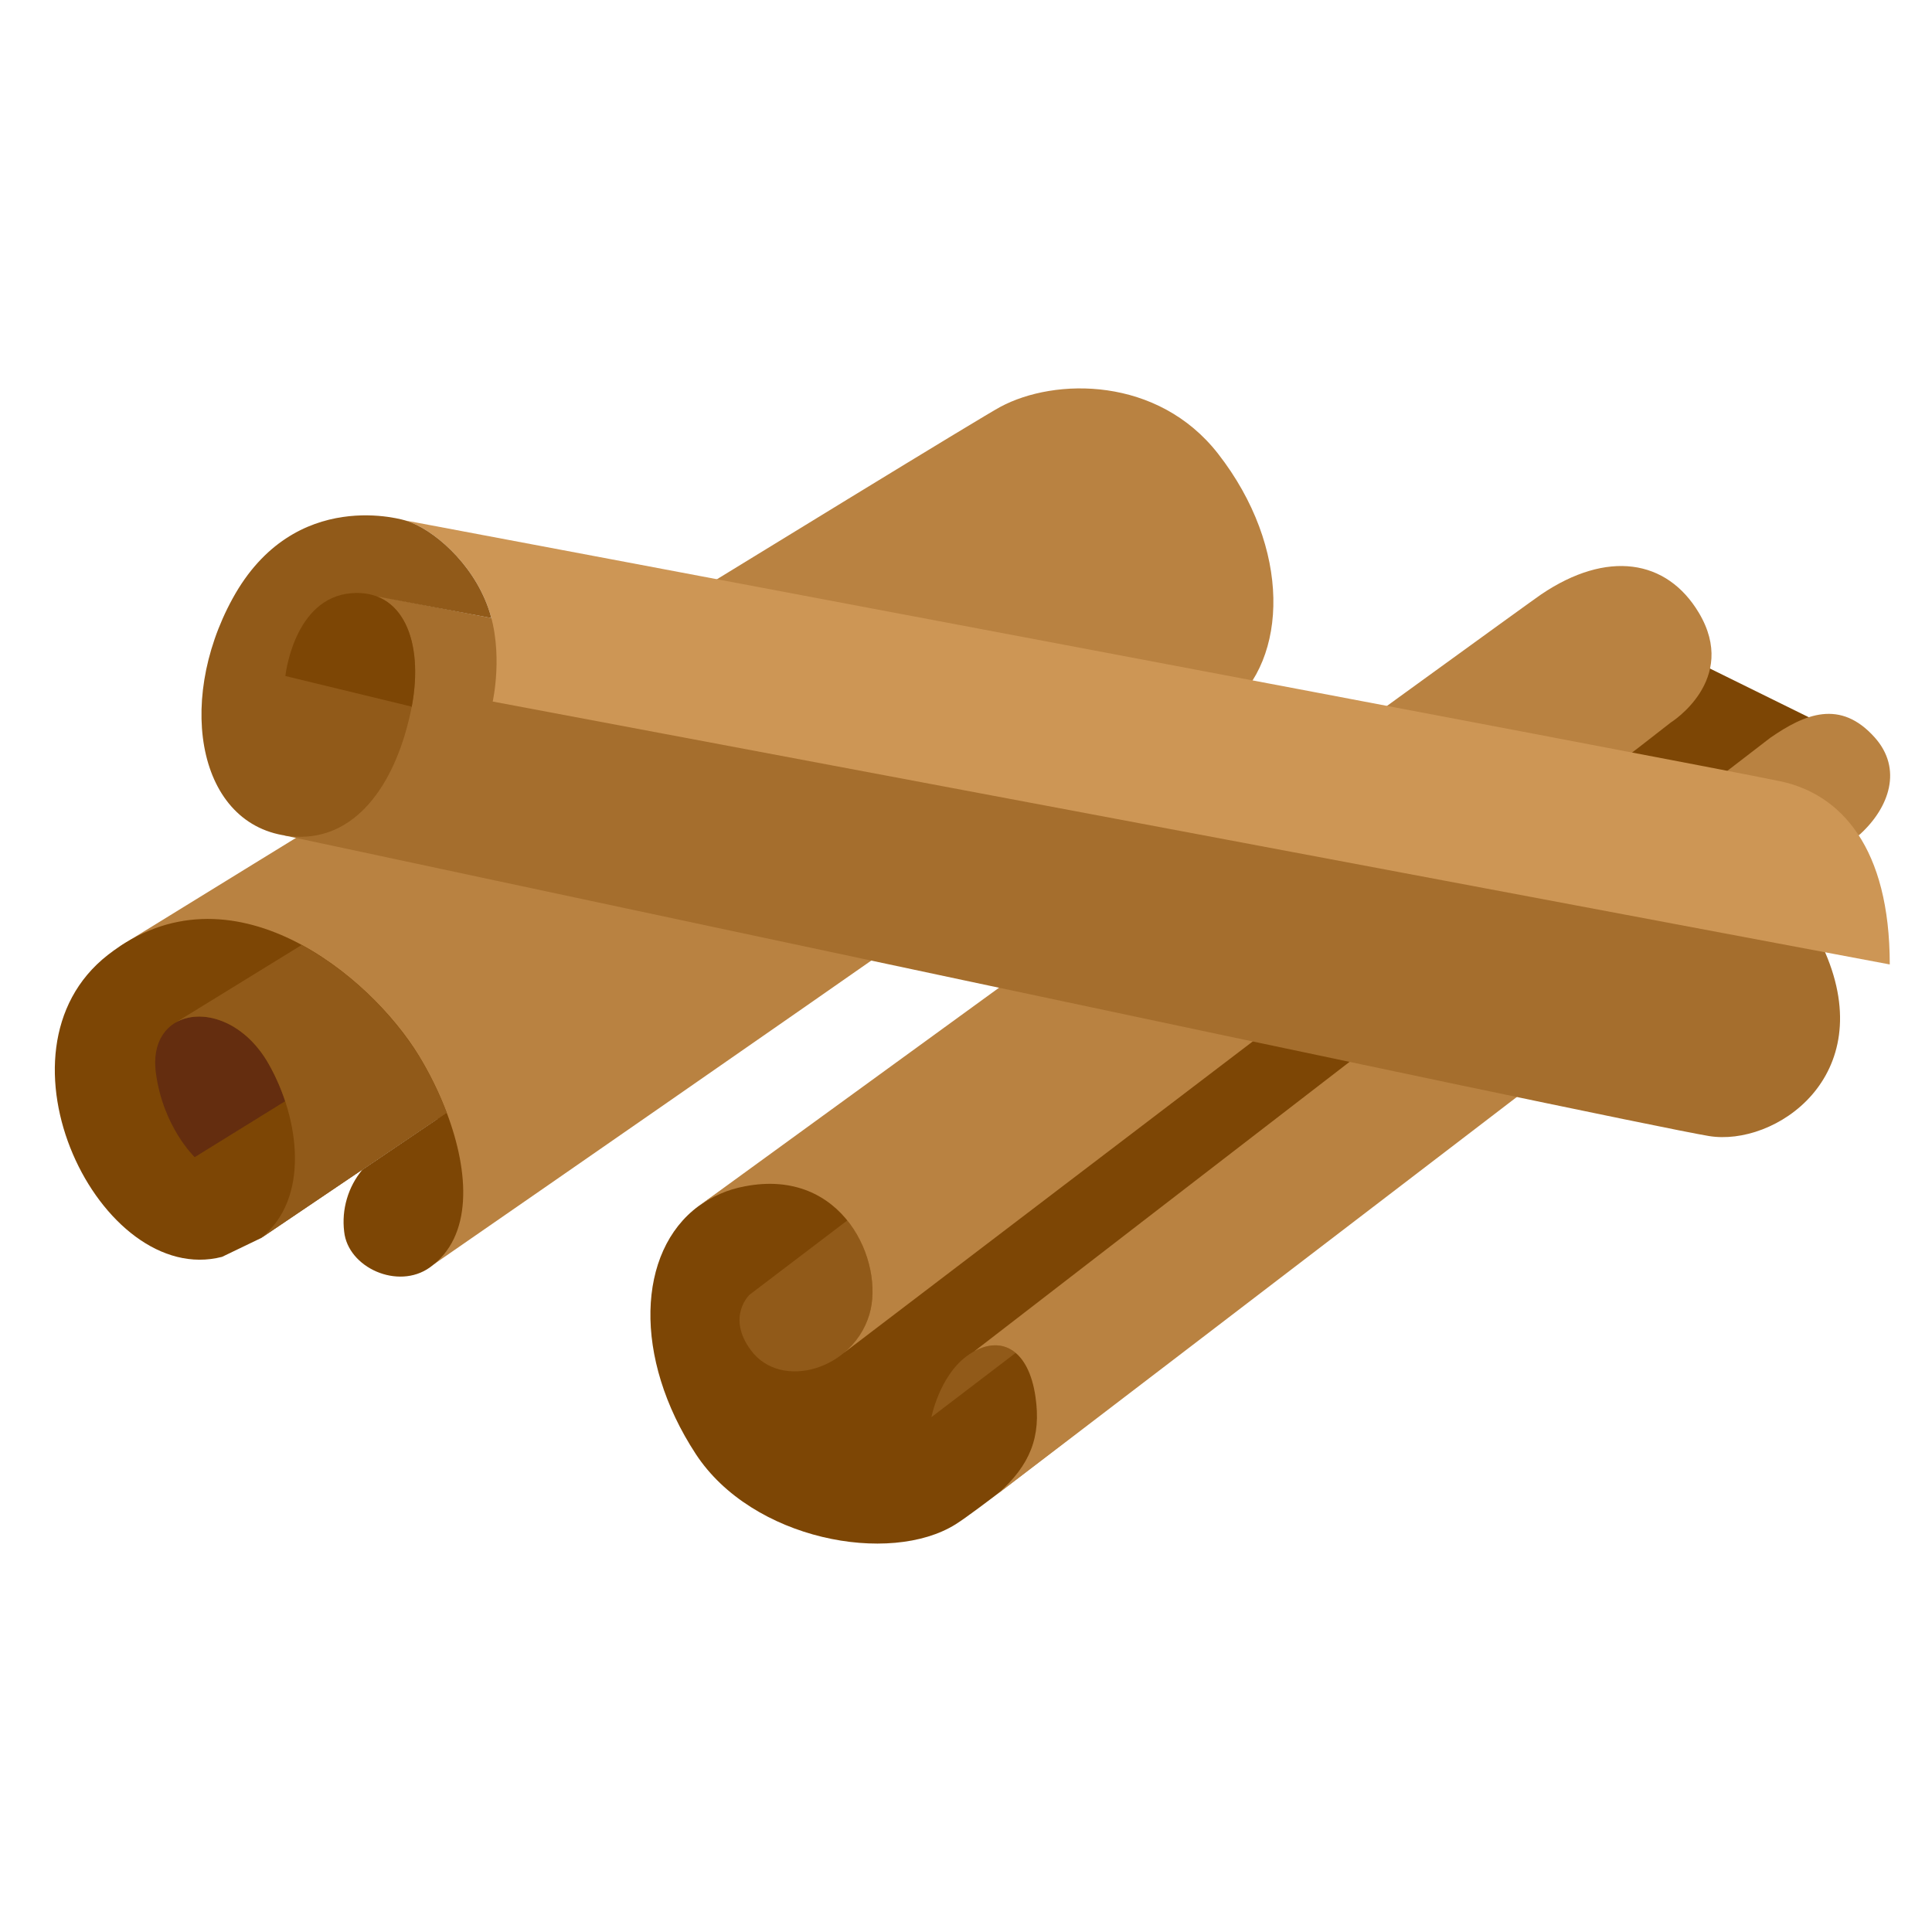 <svg width="51" height="51" viewBox="0 0 51 51" fill="none" xmlns="http://www.w3.org/2000/svg">
<g id="cinnamon-roll 1">
<g id="Group">
<path id="Vector" d="M32.153 11.976C30.564 9.939 27.85 9.964 26.404 10.742C25.419 11.271 3.172 24.974 3.172 24.974L3.383 25.188C4.007 24.775 4.738 24.553 5.486 24.55C7.824 24.55 9.988 26.675 10.803 28.015C11.085 28.479 11.324 28.967 11.518 29.474C12.402 31.811 11.691 32.8 11.256 33.158L11.463 33.367C11.463 33.367 30.68 20.082 32.43 18.679C34.017 17.407 34.091 14.461 32.153 11.976Z" fill="#B98241"/>
<path id="Vector_2" d="M11.792 29.371L9.565 30.878C9.378 31.103 9.239 31.364 9.157 31.645C9.074 31.926 9.05 32.221 9.085 32.511C9.184 33.462 10.505 34.058 11.346 33.458C12.485 32.646 12.393 30.957 11.792 29.371Z" fill="#7D4605"/>
<path id="Vector_3" d="M11.053 27.862C9.79 25.785 6.098 22.671 2.846 25.209C-0.428 27.765 2.653 34.006 5.861 33.178L6.893 32.681L11.792 29.371C11.592 28.846 11.345 28.341 11.053 27.862Z" fill="#7D4605"/>
<path id="Vector_4" d="M7.092 28.083C6.062 26.269 3.869 26.501 4.116 28.33C4.308 29.757 5.14 30.546 5.14 30.546L7.529 29.068C7.415 28.726 7.269 28.396 7.092 28.083Z" fill="#642D0F"/>
<path id="Vector_5" d="M7.966 24.944C6.78 25.673 5.649 26.369 4.632 26.995C5.3 26.6 6.433 26.923 7.091 28.083C7.913 29.53 8.192 31.649 6.881 32.688L6.893 32.681L11.791 29.371C11.592 28.847 11.344 28.342 11.053 27.863C10.282 26.649 9.221 25.646 7.966 24.944Z" fill="#915A19"/>
</g>
<g id="Group_2">
<g id="Group_3">
<path id="Vector_6" d="M41.47 15.84L18.439 31.839C16.819 33.034 16.699 35.836 18.368 38.384C19.854 40.652 23.487 41.325 25.224 40.239C25.503 40.065 26.13 39.587 26.351 39.42L47.536 23.125L47.965 19.041L41.47 15.84Z" fill="#7D4605"/>
<path id="Vector_7" d="M22.367 32.216L19.785 34.179C19.785 34.179 19.167 34.764 19.824 35.646C20.621 36.717 22.523 36.151 22.952 34.693C23.161 33.98 22.967 32.961 22.367 32.216Z" fill="#915A19"/>
<path id="Vector_8" d="M25.504 35.81C24.795 36.347 24.587 37.409 24.587 37.409L26.811 35.713C26.453 35.411 25.972 35.455 25.504 35.81Z" fill="#915A19"/>
</g>
<g id="Group_4">
<path id="Vector_9" d="M44.846 16.177C43.996 14.754 42.419 14.519 40.687 15.688C40.167 16.039 18.439 31.84 18.439 31.84L18.441 31.841C18.802 31.577 19.217 31.398 19.657 31.317C22.26 30.809 23.355 33.321 22.951 34.693C22.833 35.093 22.598 35.448 22.276 35.713L43.295 19.703L44.105 19.072C44.105 19.072 45.906 17.952 44.846 16.177Z" fill="#B98241"/>
<path id="Vector_10" d="M49.488 19.467C48.579 18.45 47.644 18.844 46.731 19.476C46.652 19.531 28.528 33.497 25.72 35.67C26.447 35.268 27.156 35.627 27.335 36.878C27.485 37.921 27.203 38.672 26.335 39.435C29.096 37.341 49.104 22.019 49.104 22.019C49.875 21.314 50.228 20.295 49.488 19.467Z" fill="#B98241"/>
</g>
</g>
<g id="Group_5">
<path id="Vector_11" d="M48.178 25.137L48.127 24.969L13.282 18.37C13.282 18.37 13.373 17.422 13.252 16.817C13.172 16.412 12.971 16.315 12.971 16.315L9.841 15.709C9.841 15.709 11.029 16.133 10.466 19.22C9.994 21.81 7.492 22.051 7.492 22.051C7.492 22.051 42.871 29.618 45.109 29.988C46.848 30.275 49.602 28.427 48.178 25.137Z" fill="#A56E2D"/>
<path id="Vector_12" d="M49.885 25.459C49.885 22.378 48.598 20.964 47.002 20.625C44.979 20.194 10.775 13.753 10.775 13.753L10.722 13.745C11.412 13.959 12.464 14.837 12.891 16.053C13.3 17.217 13.006 18.519 13.006 18.519L49.885 25.459Z" fill="#CD9655"/>
<path id="Vector_13" d="M9.954 15.746L12.971 16.315C12.948 16.227 12.921 16.14 12.891 16.053C12.464 14.837 11.412 13.958 10.721 13.745C10.721 13.745 7.779 12.799 6.136 15.807C4.612 18.594 5.248 21.939 7.796 22.085C9.338 22.174 10.406 20.795 10.836 18.815C10.848 18.763 10.858 18.712 10.868 18.661C11.134 17.254 10.813 16.078 9.954 15.746Z" fill="#915A19"/>
<path id="Vector_14" d="M9.275 15.659C7.751 15.784 7.533 17.845 7.533 17.845L10.838 18.646L10.868 18.661C11.196 16.93 10.633 15.547 9.275 15.659Z" fill="#7D4605"/>
</g>
</g>
</svg>
